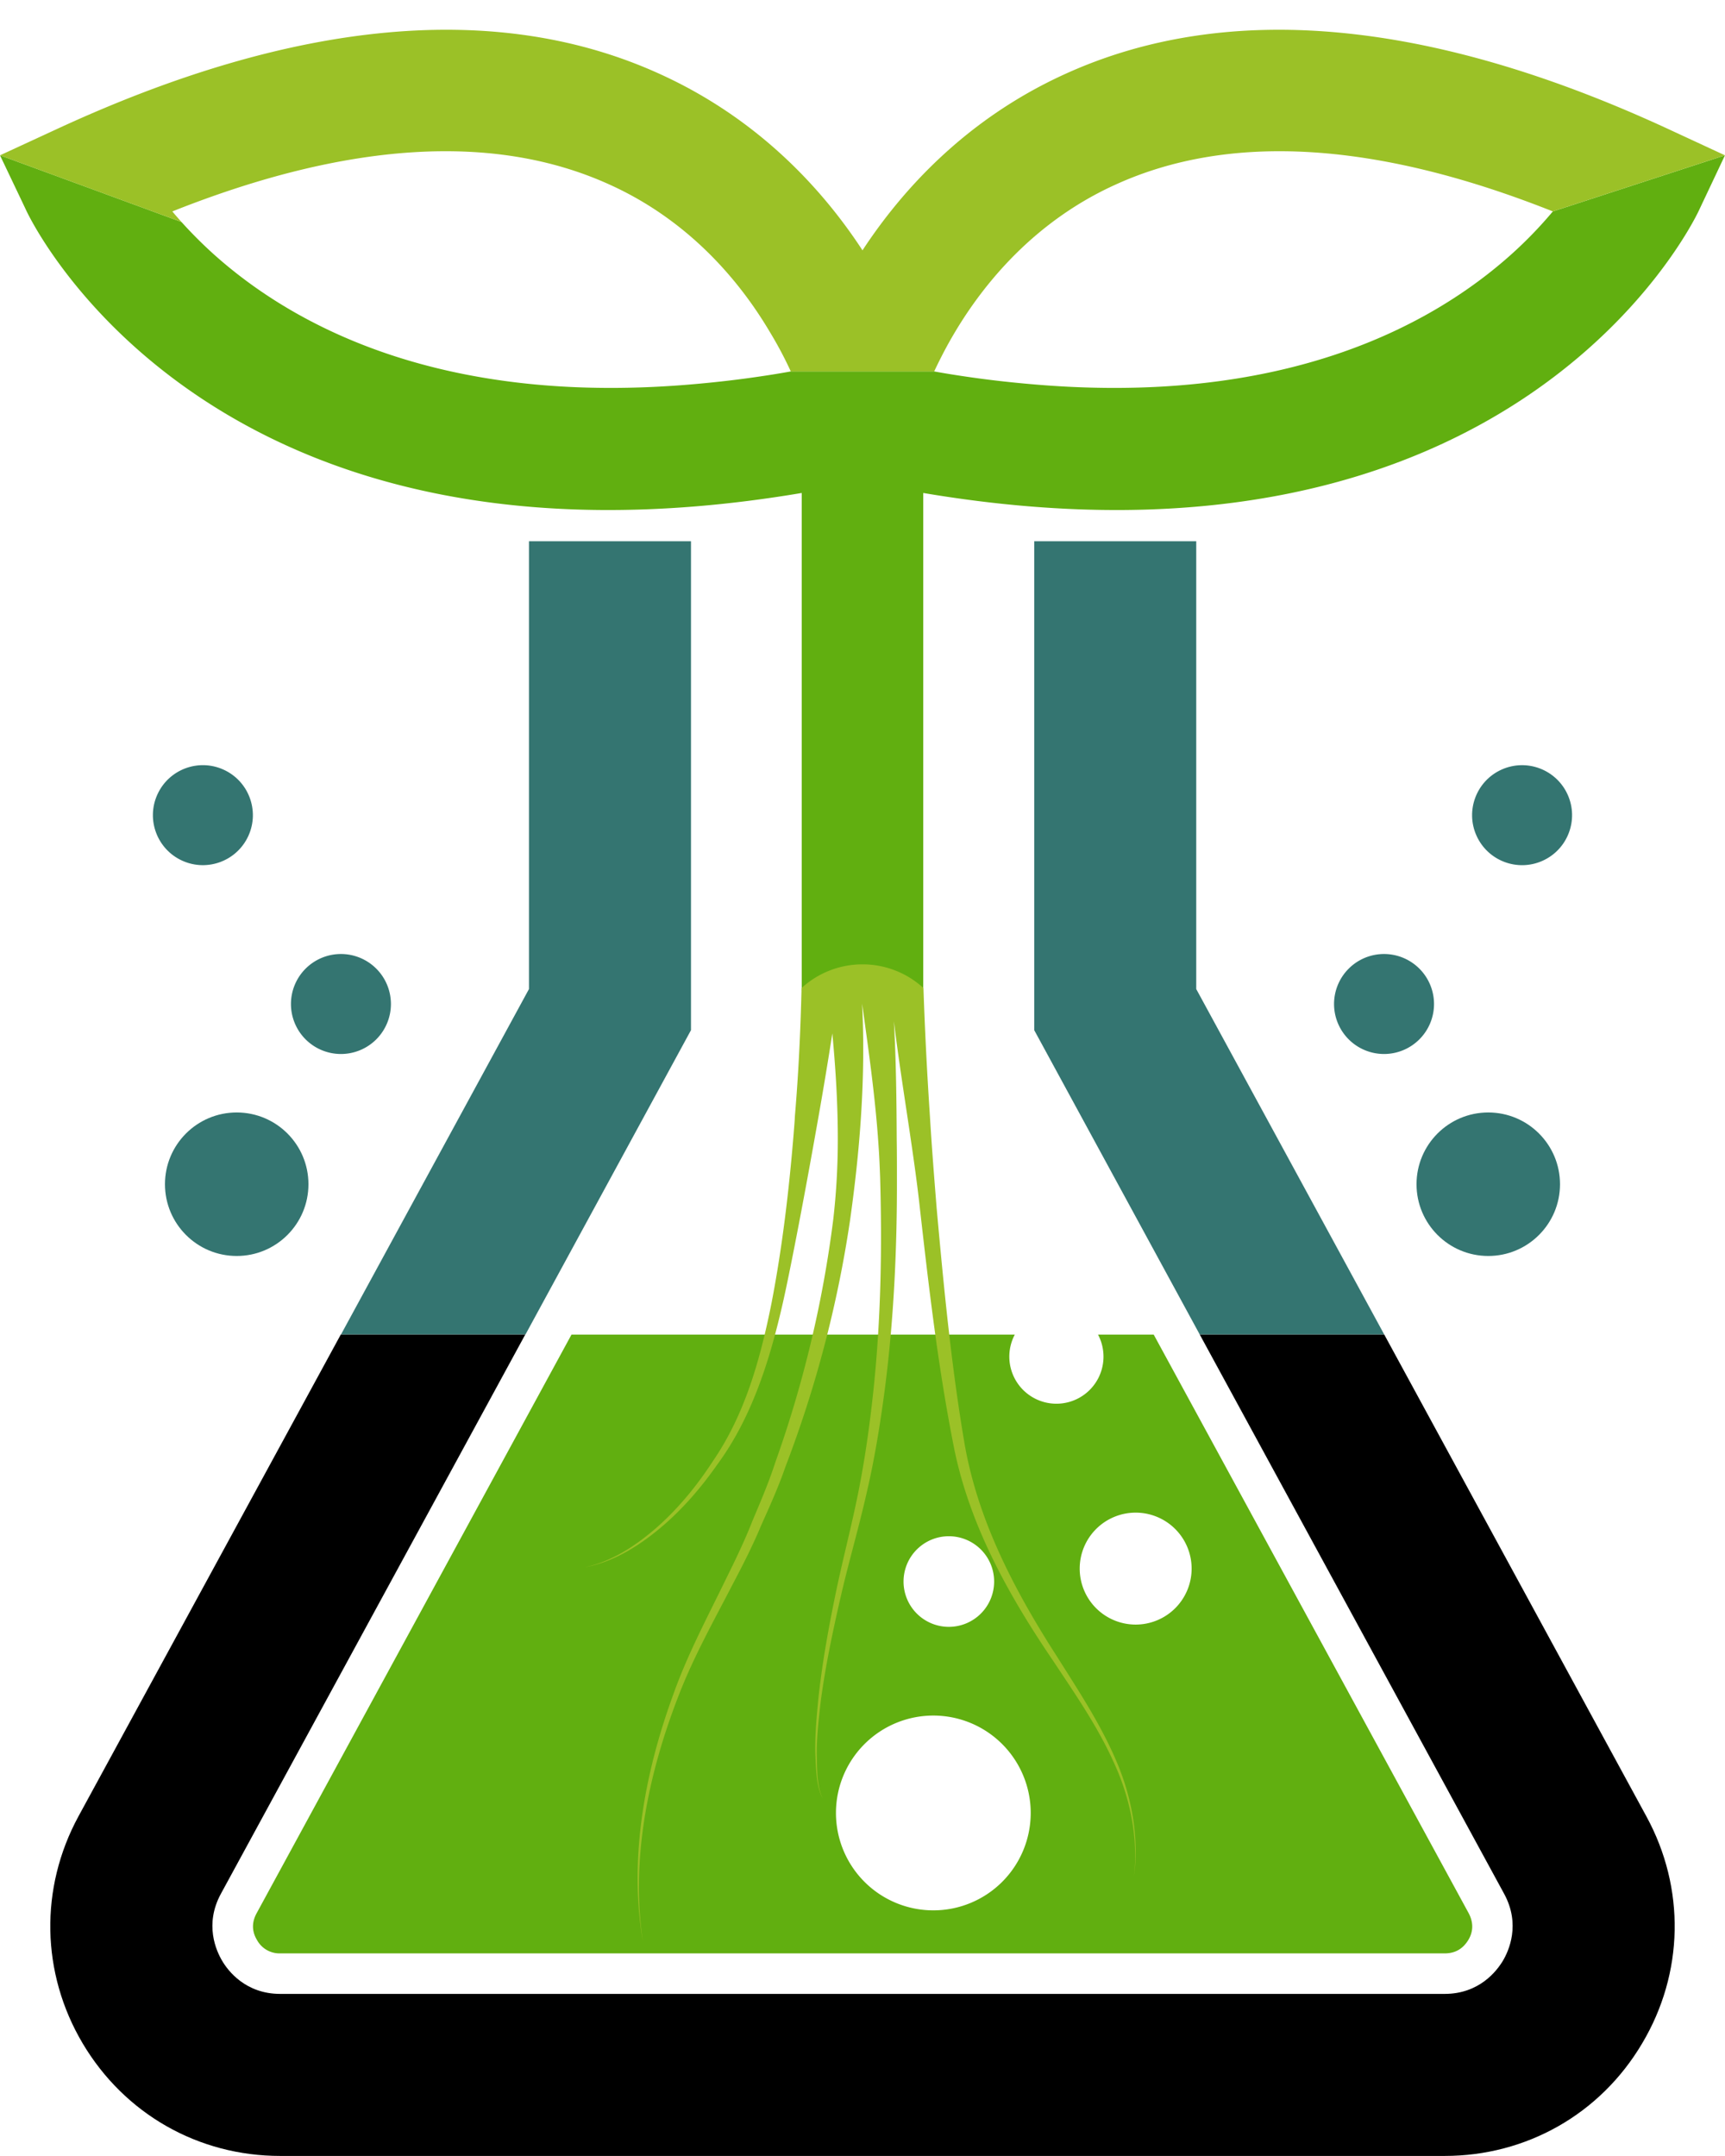 <?xml version="1.0" encoding="UTF-8" standalone="no"?><svg xmlns="http://www.w3.org/2000/svg" xmlns:xlink="http://www.w3.org/1999/xlink" fill="#000000" height="1846.8" preserveAspectRatio="xMidYMid meet" version="1" viewBox="0.0 -25.5 1477.9 1846.8" width="1477.9" zoomAndPan="magnify"><g><g id="change1_1"><path d="M1667.911,1814.325c-35.741,60.378-99.068,96.292-169.163,96.292H501.121c-70.094,0-133.248-35.914-169.163-96.292-35.741-60.206-37.128-133.076-3.643-194.668L553,1207.074l.173-.174h158.06l-.174.174L450.285,1686.108c-14.227,26.2-3.99,48.753,1.041,57.255,5.033,8.675,20.127,28.454,49.795,28.454h997.627c29.843,0,44.764-19.779,49.969-28.454,5.032-8.5,15.268-31.057,1.04-57.255l-260.77-479.034-.174-.174h158.059l.174.174,224.509,412.583C1705.214,1681.249,1703.826,1754.119,1667.911,1814.325Z" fill="#000000" transform="translate(-261.062 -89.383)"/></g><g><g id="change2_2"><path d="M1519.3,1702.59l-269.793-495.516H1201.8a40.339,40.339,0,1,1-71.308,0H750.694L480.9,1702.764c-4.164,7.634-4.164,15.441.347,22.9a21.973,21.973,0,0,0,19.952,11.451h997.627c8.849,0,15.615-3.818,20.3-11.624C1523.466,1718.205,1523.466,1710.4,1519.3,1702.59Zm-445.317-322.8a38.807,38.807,0,1,1-38.807,38.807A38.807,38.807,0,0,1,1073.984,1379.789ZM1060.7,1700.256a83.428,83.428,0,1,1,83.427-83.426A83.427,83.427,0,0,1,1060.7,1700.256Zm173.348-244.794a47.941,47.941,0,1,1,47.94-47.941A47.941,47.941,0,0,1,1234.043,1455.462Z" fill="#61af10" transform="translate(-261.062 -89.383)"/></g><g fill="#347571" id="change3_3"><path d="M453.198 821.699L292.189 1117.517 450.248 1117.517 591.998 856.919 591.998 438.146 453.198 438.146 453.198 821.699z"/><path d="M1024.882 821.699L1024.882 438.146 886.081 438.146 886.081 856.919 1027.831 1117.517 1185.89 1117.517 1024.882 821.699z"/></g><g><g><g id="change2_1"><path d="M1591.463,244.985a360.7,360.7,0,0,1-35.567,36.782c-68.36,61.245-196.056,130.993-414.841,110.867-17.522-1.561-35.567-3.643-54.132-6.42q-12.491-1.821-25.5-4.164H938.581q-13.013,2.343-25.5,4.164c-18.565,2.777-36.61,4.859-53.96,6.42-218.784,20.126-346.48-49.622-414.839-110.867a379.724,379.724,0,0,1-27.76-27.76L261.062,196.926l19.6,41.119,2.95,6.246c7.114,15.094,161.7,326.7,664.332,241.859V912.441h104.1V486.15c502.631,84.842,657.393-226.765,664.507-241.859l2.949-6.246,19.432-41.119Z" fill="#61af10" transform="translate(-261.062 -89.383)"/></g><g id="change4_1"><path d="M1232.679,1671.361c3.643-33.833-3.47-68.013-17.7-98.55-13.879-30.708-33.311-58.642-52.05-86.922-37.822-55.694-72-116.767-85.014-184.431-13.186-66.972-20.994-134.117-28.628-201.607-2.256-20.994-5.378-42.856-8.675-65.237-4.685-31.751-9.89-64.369-13.706-95.946,1.908,33.833,2.254,67.839,2.428,101.672.174,10.583.174,21.34.174,31.924.173,60.725-2.6,121.623-10.41,181.828-3.991,30.19-8.849,60.2-15.789,89.7-6.766,29.841-15.268,58.643-22.034,88.137s-13.013,58.991-17,89.006c-1.734,14.922-3.469,30.016-3.469,45.111.347,12.839-.174,26.892,5.205,38.864-5.9-11.8-5.726-26.025-6.42-38.864-.347-15.268,1.041-30.363,2.429-45.457,3.124-30.19,8.5-60.032,14.574-89.7s13.88-58.989,19.78-88.484,10.062-59.511,13.186-89.353c6.245-60.031,7.286-120.41,5.551-180.614-.347-9.022-.694-18.217-1.388-27.587-2.6-39.9-8.5-81.371-14.053-121.276,2.082,40.6.694,81.892-2.95,122.317-1.909,21.515-4.51,42.855-7.461,63.849a998.394,998.394,0,0,1-55.173,210.282c-5.9,17.177-13.36,33.66-20.82,50.315-6.939,16.656-15.094,32.792-23.6,48.927-16.656,32.271-34.179,63.328-47.191,96.987-25.853,66.624-41.294,139.668-30.537,211.324-12.319-71.309,1.389-145.22,26.2-212.886,12.144-34.179,29.494-66.451,45.11-98.721,7.981-16.136,15.788-32.271,22.381-49.1,6.941-16.482,14.053-32.965,19.606-50.141a984.716,984.716,0,0,0,49.794-208.9,600.572,600.572,0,0,0,3.818-64.715c.174-31.057-1.736-62.981-4.685-94.037-3.99,25.851-9.021,55.866-14.4,85.709-10.93,61.766-22.9,123.185-28.453,147.128-10.931,47.539-26.2,96.292-55.521,136.2-14.053,20.127-30.362,39.038-49.274,54.827-18.737,15.614-40.425,29.148-64.715,33.485,24.116-5.031,45.109-19.258,63.154-35.221,18.217-16.309,33.659-35.393,46.845-55.693,27.76-40.425,40.773-87.964,50.315-135.677,9.2-47.713,14.921-96.292,18.912-144.874.346-4.857.867-9.888,1.041-14.746,3.123-36.609,4.857-73.391,5.726-110a77.323,77.323,0,0,1,104.446,0c1.215,36.608,3.123,73.39,5.552,110,1.562,26.024,3.644,52.223,5.726,78.248,6.072,67.145,12.491,134.81,23.769,201.086,11.278,66.451,43.2,127.177,79.637,183.738,18.044,28.628,36.955,57.255,50.315,88.484C1230.771,1603,1237.016,1637.528,1232.679,1671.361Z" fill="#9bc127" transform="translate(-261.062 -89.383)"/></g></g><g id="change4_2"><path d="M1738.938,196.926l-147.475,48.059c-150.6-59.857-276.386-67.665-374.414-23.075-69.574,31.4-112.949,84.668-137.932,126.655-7.462,12.492-13.186,23.943-17.7,33.485H938.581a330.838,330.838,0,0,0-17.87-33.659C895.9,306.4,852.7,253.313,783.124,221.91c-98.2-44.59-223.989-36.782-374.413,23.075,2.429,2.95,5.031,5.9,7.807,9.022L261.062,196.926l47.712-22.035c205.078-95.078,379.793-111.04,518.94-47.018C911.341,166.216,965.994,226.247,1000,278.3c34.181-52.05,88.66-112.081,172.287-150.424,139.321-64.022,314.036-48.06,519.113,47.018Z" fill="#9bc127" transform="translate(-261.062 -89.383)"/></g></g></g><g fill="#347571"><g id="change3_2"><circle cx="1275.077" cy="988.882" r="61.463"/><path d="M1489.661,923.893a42.822,42.822,0,1,0-42.822,42.821A42.823,42.823,0,0,0,1489.661,923.893Z" transform="translate(-261.062 -89.383)"/><circle cx="1565.113" cy="762.14" r="42.821" transform="rotate(-24.241 1226.504 1325.266)"/></g><g id="change3_1"><circle cx="202.8" cy="988.882" r="61.463"/><path d="M510.339,923.893a42.822,42.822,0,1,1,42.822,42.821A42.823,42.823,0,0,1,510.339,923.893Z" transform="translate(-261.062 -89.383)"/><circle cx="434.887" cy="762.14" r="42.821" transform="rotate(-65.759 235.215 919.375)"/></g></g></g></svg>